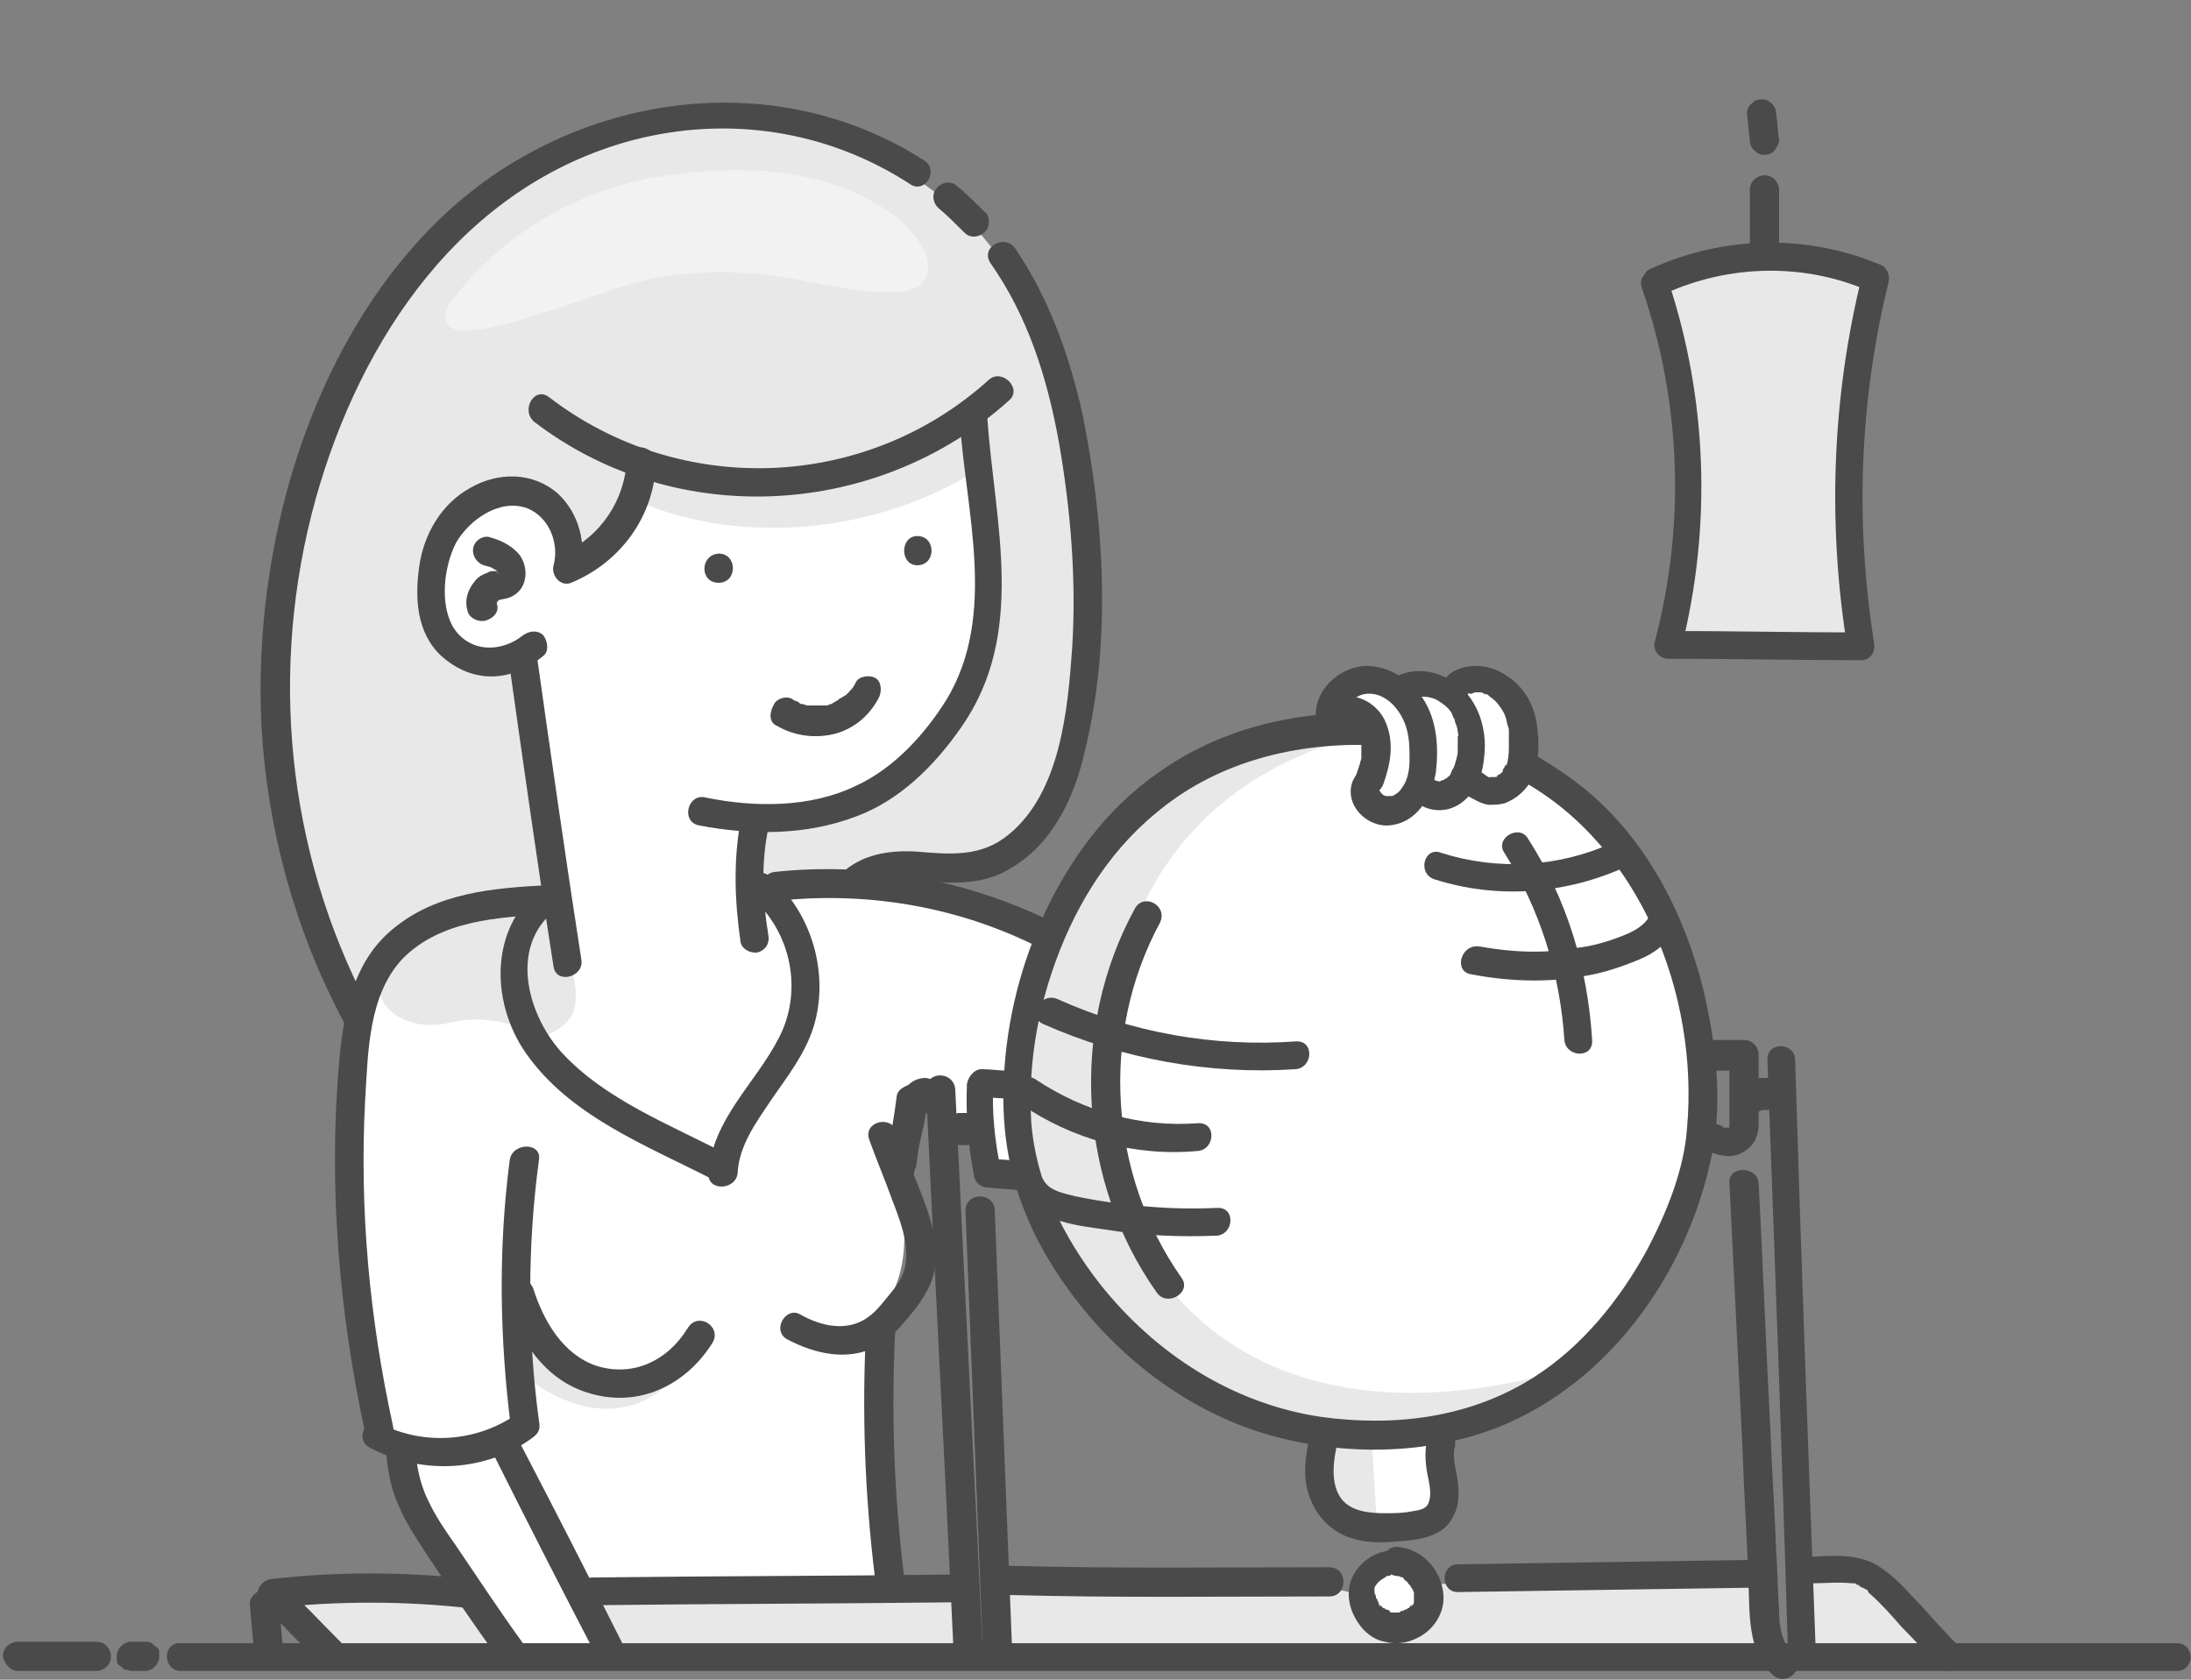 <svg xmlns="http://www.w3.org/2000/svg" xmlns:xlink="http://www.w3.org/1999/xlink" x="0px" y="0px" viewBox="0 0 150 115" style="enable-background:new 0 0 150 115;" xml:space="preserve"><rect x="0" y="0" width="150" height="115" fill="#808080" stroke="none"/><style type="text/css">	.st0{fill:#E8E8E8;}	.st1{fill:#FFFFFF;}	.st2{fill:#F2F2F2;}	.st3{fill:#4A4A4A;}</style><g id="Layer_1"></g><g id="Layer_2">	<g>		<path class="st0" d="M133.7,113.7v0.2c-3.4,0-6.9,0-10.3,0v-0.6c-0.1-1.8-0.1-3.6-0.2-5.4l0.8,0c3.4-0.1,4-0.3,6.1,2   C131.4,111.3,132.2,112.1,133.7,113.7z"></path>		<path class="st0" d="M127.5,44.7c-4.4,0-8.8-0.1-13.2-0.1c2.1-8.1,1.8-16.8-0.9-24.7l0.3-0.2c4.6-2.2,10.2-2.3,14.9-0.2   C126.5,27.7,126.1,36.3,127.5,44.7z"></path>		<path class="st0" d="M121.6,113.9c-8.7,0-17.4,0-26.1,0V112c1.1,0,2.2-0.9,2.3-2.1c0.1-0.5-0.1-1-0.4-1.4l2.4-0.1   c3.6-0.1,15.7-0.3,20.1-0.3l0.8,0c0,0.8,0.1,1.7,0.1,2.5C120.9,111.7,121,113,121.6,113.9z"></path>		<path class="st1" d="M77.5,83.9c-0.8-2-1.4-4-1.6-6.2c-2-0.5-3.8-1.4-5.5-2.5l-0.7,0c0.1-3.3,0.8-7,2.2-10.6   c3.1-7.7,9.8-14.6,21.7-14.4c0.3,0.5,0.4,1.1,0.4,1.7c0,0.7-0.3,1.4-0.5,2.1l0,0.1c-0.4,0.9,0.7,1.8,1.4,1.8   c0.7,0,1.4-0.5,1.8-1.1c0.4-0.6,0.6-1.4,0.6-2.1c0.1-1.3,0-2.7-0.7-3.9c-0.2-0.4-0.5-0.8-0.9-1.1l0.1-0.1c1.1-0.8,2.8-0.5,3.8,0.5   c0.9,1,1.2,2.5,1.1,3.9c-0.1,0.6-0.2,1.2-0.6,1.7l0.5,0.2c0.6,0.3,0.7,0.5,1.4,0.6c0.6,0,1.6-0.4,2-1.8l0.6,0.1   c2.8,1.5,4.9,3.5,6.6,5.7l-0.4,0.3c-1.9,0.9-3.9,1.4-5.9,1.6c1,1.9,1.8,3.9,2.3,6c1.4-0.2,2.8-0.5,4.1-1c0.9-0.4,1.9-0.9,2.3-1.8   l0.5-0.1c1.4,3.1,2.1,6.4,2.4,9.3c0.2,2.6,0.1,4.8-0.2,6.4c-1.3,6.6-8.1,21.5-25.6,19.1c-0.5-0.1-1.1-0.2-1.7-0.3   c-8.3-1.6-15.3-8.3-18.4-16.2c0,0,0,0,0,0l0.2-0.1c0.5,0.9,1.6,1.2,2.6,1.5C74.8,83.5,76.2,83.8,77.5,83.9z"></path>		<path class="st1" d="M114.2,63.6l-0.5,0.1c-0.4,0.9-1.4,1.5-2.3,1.8c-1.3,0.5-2.7,0.9-4.1,1c-0.5-2.1-1.3-4.1-2.3-6   c2.1-0.2,4.1-0.7,5.9-1.6l0.4-0.3C112.5,60.2,113.4,61.8,114.2,63.6z"></path>		<path class="st1" d="M96.7,48.9c0.7,1.2,0.8,2.5,0.7,3.9c-0.1,0.7-0.2,1.5-0.6,2.1c-0.4,0.6-1.1,1.1-1.8,1.1   c-0.7,0-1.8-0.9-1.4-1.8l0-0.1c0.2-0.7,0.5-1.4,0.5-2.1c0-0.6-0.1-1.2-0.4-1.7c-0.1-0.1-0.2-0.2-0.3-0.4c-0.5-0.5-1.4-0.7-2-0.3   l-0.2,0c-0.1-1.3,1.1-2.5,2.4-2.6c0.9-0.1,1.7,0.3,2.4,0.8C96.2,48.1,96.5,48.5,96.7,48.9z"></path>		<path class="st0" d="M95.5,112v1.8c-9.1,0-18.1,0-27.2,0v-0.2c-0.1-1.7-0.1-3.3-0.2-5l1,0c7.8,0.2,17.1,0.1,21.9,0.1l2.3,0.5   c-0.3,1.2,0.7,2.6,1.9,2.8C95.3,112,95.4,112,95.5,112z"></path>		<path class="st1" d="M75.9,77.8c0.3,2.1,0.8,4.2,1.6,6.2c-1.4-0.2-2.7-0.4-4.1-0.7c-1-0.2-2.1-0.6-2.6-1.5l-0.2,0.1   c-0.1-0.3-0.2-0.6-0.3-1c-0.4-1.6-0.7-3.5-0.6-5.7l0.7,0C72.1,76.4,73.9,77.2,75.9,77.8z"></path>		<path class="st0" d="M66.3,28.7c-3.9,2.9-8.6,4.6-13.4,4.8c-3.1,0.1-6.2-0.3-9.1-1.4c-0.1,3.1-2.2,6-5.1,7.1   c0.6-2.1-0.7-5-3.3-5.2c-2.2-0.2-4.6,1.5-5.4,3.5c-0.8,2.1-1,5.1,0.4,6.7c1,1.1,3,2.1,5.2,0.8l0.1,0.1c0.7,4.5,1.3,9.1,2,13.7   c0.1,0.8,0.3,1.8,0.4,2.9l-0.2,0c-0.1,0.1-0.3,0.2-0.4,0.3c-2,0.1-4.1,0.2-6.1,0.8c-2,0.6-3.9,1.6-5.1,3.2   c-0.9,1.2-1.4,2.5-1.6,3.9L24.4,70c-6.7-12.6-7.2-27.2-2.1-40.5c1.9-5,4.7-9.7,8.5-13.4c5.1-5,12.2-8,19.3-7.8   c4.5,0.1,8.9,1.5,12.6,3.9l2.2,1.6c0.6,0.5,1.2,1.1,1.8,1.7l1.9,2.3c3.3,4.7,4.7,10.6,5.4,16.4c0.7,5.6,0.8,11.3-0.5,16.8   c-0.4,1.9-1.1,3.9-2.2,5.5c-1.1,1.6-2.8,3-4.8,3.3c-1.4,0.2-2.9,0-4.3-0.1c-1.4,0-3,0.2-3.9,1.2c-1.8-0.1-3.6,0-5.4,0.2l-0.9,0   l-0.8,0c0-1.4,0.1-2.8,0.3-4.3l0-0.4c2.2,0.1,4.4-0.2,6.4-0.9c3.1-1.1,5.9-3.9,7.6-6.7c1.8-2.8,2.2-6.3,2-9.7   c-0.1-3.3-0.8-6.7-1-10L66.3,28.7z"></path>		<g>			<path class="st2" d="M61.4,14.9c-4.6-3.5-10.6-3.7-16.3-2.8s-11,4.1-14.4,8.8c-1.8,4.3,8.9-0.6,13.4-1.7c3.5-0.8,7.3-0.7,10.8,0    c4.4,0.9,7.8,1.3,8.4-0.1C63.6,18.7,64.1,17.2,61.4,14.9"></path>		</g>		<path class="st1" d="M34.3,99c-2.1,1-4.7,1.1-6.9,0.4c-0.6-0.2-1.1-0.4-1.6-0.7l0.2-0.4c-1.8-8.2-2.4-16.8-1.7-25.2   c0.1-1,0.2-2.1,0.4-3.1c0.3-1.4,0.8-2.8,1.6-3.9c1.2-1.6,3.2-2.7,5.1-3.2c2-0.6,4-0.7,6.1-0.8c-1.8,1.4-2.6,4-2.2,6.2   c0.4,2.4,1.9,4.6,3.8,6.2c1.9,1.6,4.1,2.8,6.3,3.9c1.3,0.6,2.5,1.3,3.8,1.9l0.2,0c0.4-3.4,3.7-5.9,5-9.2c1.4-3.4,0.3-7.7-2.5-10   l0.9,0c1.8-0.2,3.6-0.3,5.4-0.2c4.5,0.2,8.9,1.4,12.9,3.4l0.7,0.3c-1.5,3.6-2.1,7.3-2.2,10.6c-0.1,2.2,0.2,4.1,0.6,5.7L70,80.9   c-0.8-0.1-1.5-0.2-2.3-0.2c-0.2-1.1-0.4-2.2-0.5-3.3l-1.1,0.1c0-0.1-0.1-0.2-0.2-0.1c0,0-0.1,0.1-0.1,0.1l-1.3,0.1   c0-0.6-0.1-1.2-0.1-1.7l-0.6,0c0-0.4-0.6-0.6-0.9-0.4c-0.4,0.2-0.5,0.7-0.6,1.2c-0.2,1.2-0.5,2.5-0.7,3.7l-0.4,0   c0.4,1.3,0.7,2.5,0.7,3.8c0.1,2.1-0.4,4.3-1.8,5.8c0,0,0,0,0,0l0.2,0.2c-0.3,6.1-0.1,12.2,0.6,18.2l0,0.6   c-6.8,0.1-13.5,0.1-20.2,0.2l-0.9,0.5c-1.7-3.3-3.4-6.7-5.1-10L34.3,99z"></path>		<path class="st1" d="M51.3,61.2l0.8,0c2.8,2.3,3.9,6.6,2.5,10c-1.3,3.2-4.6,5.8-5,9.2l-0.2,0c-1.3-0.6-2.5-1.3-3.8-1.9   c-2.2-1.1-4.5-2.3-6.3-3.9c-1.9-1.6-3.4-3.8-3.8-6.2c-0.4-2.3,0.4-4.8,2.2-6.2c0.1-0.1,0.3-0.2,0.4-0.3l0.2,0   c-0.2-1.1-0.3-2.1-0.4-2.9c-0.7-4.5-1.3-9.1-2-13.7L35.6,45c-2.2,1.3-4.2,0.4-5.2-0.8c-1.4-1.7-1.2-4.7-0.4-6.7   c0.8-2,3.2-3.8,5.4-3.5c2.6,0.3,4,3.1,3.3,5.2c2.9-1.1,5-4,5.1-7.1c2.9,1,6,1.5,9.1,1.4c4.8-0.2,9.5-1.9,13.4-4.8l0.3,0.5   c0.2,3.3,0.8,6.7,1,10c0.1,3.3-0.3,6.8-2,9.7c-1.7,2.8-4.5,5.6-7.6,6.7c-2,0.7-4.2,1-6.4,0.9l0,0.4C51.3,58.4,51.2,59.8,51.3,61.2   z"></path>		<path class="st0" d="M66.3,113.8L66.3,113.8c-8.2,0.1-16.4,0.1-24.7,0.1v-0.4c-0.6-1.2-1.2-2.5-1.9-3.7l0.9-0.5   c6.8-0.1,13.5-0.1,20.2-0.2c1.5,0,2.9,0,4.4,0l0.8,0C66.2,110.7,66.3,112.2,66.3,113.8z"></path>		<path class="st1" d="M41.7,113.5v0.4c-2.2,0-4.5,0-6.7,0v-0.3c-1.1-1.6-2-2.8-2.8-4.1c-0.9-1.3-1.7-2.6-2.9-4.3   c-0.8-1.2-1.8-3-1.9-5.8l0-0.1c2.2,0.7,4.8,0.6,6.9-0.4l0.4,0.8c1.7,3.3,3.4,6.7,5.1,10C40.4,111,41,112.2,41.7,113.5z"></path>		<path class="st0" d="M35,113.5v0.3c-4.1,0-8.2,0-12.3,0v-0.2c-1.4-1.4-2.7-2.8-4.1-4.1c4.5-0.5,9-0.5,13.5,0l0.1-0.1   C33,110.7,33.8,112,35,113.5z"></path>	</g>	<path class="st1" d="M90.6,98c0,0-1,4.1,0.4,5.3c1.4,1.3,4.9,2.3,7.6,0.2c0.5-1.8,0.4-5.2-0.2-5.7C96.4,98.3,90.6,98,90.6,98z"></path>	<path class="st1" d="M95.6,107c-0.7,0-2.5,0.7-2.3,2.3c0.1,1.6,1.4,2.1,2.1,2.1c0.7,0,2.4-0.5,2.5-2.1S96.5,107,95.6,107z"></path>	<path class="st0" d="M30.5,44.3c2.1,4.7,4.4,14.3,4.1,17.2c-1.5,0.2-4.1,0.7-6,2.1c-5.3,3.9-1.7,7.4,2.3,6.4c3.1-0.8,6.2,1,6.2,1  c2.1-0.8,2.8-1.8,2-4.9c-0.8-3.1-3.3-21-3.3-21C32.9,46.1,32.3,45.5,30.5,44.3z"></path>	<path class="st0" d="M37.1,28.7C41.5,36.6,56.3,39,67.2,32c-0.4-0.6-0.9-3.3-0.9-3.3C55.2,34.4,47.5,34.2,37.1,28.7z"></path>	<path class="st0" d="M35.8,94.1c3.7,3,7.9,3.3,10.6-0.1c-3.8,0.7-6.2,1.4-10.3-3.3C35.8,92.3,35.8,94.1,35.8,94.1z"></path>	<polygon class="st0" points="32.1,113.5 29,109 32.2,108.5 35,113.9  "></polygon>	<path class="st0" d="M105.1,94.3c-19.4,4.6-28.7-6.6-29.3-17.4C75,62.9,81,53.3,93.6,50.2c-16.8,0.1-23.8,12.3-23.8,26.3  C73.2,97.2,92.7,102,105.1,94.3z"></path>	<path class="st0" d="M93.9,98.3l0.4,6.6c-2.3-0.5-4.1-1.7-4.1-3.5c0-1.7,0.6-3,0.6-3C92.6,98.4,93.9,98.3,93.9,98.3z"></path>	<path class="st1" d="M99.7,47.2c1.5-0.7,4.2-0.5,4.5,1.8c0.2,2.3,0,4.4-1.4,4.7c-1.4,0.3-2.2-0.4-2.1-1.1  C101.2,51,100.6,48.4,99.7,47.2z"></path></g><g id="Layer_3">	<g>		<g>			<path class="st3" d="M12.4,114.4c17.8,0,35.5,0,53.3,0c17.7,0,35.3,0,53,0c10.1,0,20.2,0,30.3,0c1.3,0,1.3-1.9,0-1.9    c-17.8,0-35.5,0-53.3,0c-17.7,0-35.3,0-53,0c-10.1,0-20.2,0-30.3,0C11.1,112.4,11.1,114.4,12.4,114.4L12.4,114.4z"></path>		</g>	</g>	<g>		<g>			<path class="st3" d="M9,114.4c0.3,0,0.6,0,0.9,0c0.1,0,0.3,0,0.4-0.1c0.1,0,0.2-0.1,0.3-0.2c0.1-0.1,0.2-0.2,0.2-0.3    c0.1-0.1,0.1-0.2,0.1-0.4c0-0.1,0-0.2,0-0.3c0-0.2-0.1-0.3-0.3-0.4c-0.1-0.1-0.1-0.1-0.2-0.2c-0.2-0.1-0.3-0.1-0.5-0.1    c-0.3,0-0.6,0-0.9,0c-0.1,0-0.3,0-0.4,0.1c-0.1,0-0.2,0.1-0.3,0.2c-0.1,0.1-0.2,0.2-0.2,0.3c-0.1,0.1-0.1,0.2-0.1,0.4    c0,0.1,0,0.2,0,0.3c0,0.2,0.1,0.3,0.3,0.4c0.1,0.1,0.1,0.1,0.2,0.2C8.7,114.3,8.9,114.4,9,114.4L9,114.4z"></path>		</g>	</g>	<g>		<g>			<path class="st3" d="M1.2,114.4c1.8,0,3.6,0,5.4,0c0.5,0,1-0.4,1-1c0-0.5-0.4-1-1-1c-1.8,0-3.6,0-5.4,0c-0.5,0-1,0.4-1,1    C0.3,113.9,0.7,114.4,1.2,114.4L1.2,114.4z"></path>		</g>	</g>	<g>		<g>			<g>				<path class="st3" d="M93.6,48.8c-5-0.1-10.1,1.1-14.3,4.1c-3.6,2.5-6.2,6.1-8,10.1c-1.6,3.6-2.5,7.5-2.6,11.5     c-0.1,3.9,0.7,7.3,2.5,10.7c3.1,5.7,8.2,10.4,14.3,12.6c5.4,1.9,11.8,2,17.1-0.1c7.5-3,12.8-10.4,14.5-18.2     c0.9-3.8,0.4-8-0.5-11.8c-1.3-5.2-3.9-10.2-8-13.6c-1.1-0.9-2.3-1.7-3.5-2.4c-1.1-0.6-2.1,1.1-1,1.7     c8.2,4.5,12.2,14.7,11.4,23.8c-0.2,2.9-1.4,5.8-2.7,8.3c-1.9,3.5-4.5,6.7-7.8,8.8c-4.4,2.8-9.6,3.4-14.6,2.7     c-6-0.9-11.3-4.3-15.1-9.1c-2.5-3.2-4.4-7-4.7-11.1c-0.2-3.5,0.3-6.9,1.4-10.2c1.4-4.2,3.7-8.1,7.1-10.9c4-3.4,9.2-4.8,14.5-4.7     C94.9,50.8,94.9,48.8,93.6,48.8L93.6,48.8z"></path>			</g>		</g>		<g>			<g>				<path class="st3" d="M89.7,98.1c-0.3,1.5-0.6,3,0,4.5c0.5,1.3,1.5,2.3,2.8,2.7c1.2,0.4,2.4,0.3,3.6,0.2c1.3-0.1,2.8-0.4,3.4-1.7     c0.4-0.7,0.4-1.6,0.3-2.4c-0.1-0.8-0.4-1.6-0.2-2.3c0.3-1.2-1.6-1.7-1.9-0.5c-0.2,0.9-0.1,1.8,0.1,2.7c0.1,0.5,0.2,1.1,0,1.6     c-0.2,0.5-0.8,0.5-1.3,0.6c-0.5,0.1-1.2,0.1-1.7,0.1c-1,0-2.2-0.1-2.9-0.9c-0.9-1.1-0.6-2.8-0.3-4.1c0.1-0.5-0.1-1.1-0.7-1.2     C90.5,97.3,89.8,97.6,89.7,98.1L89.7,98.1z"></path>			</g>		</g>		<g>			<g>				<path class="st3" d="M71.4,70.1c5.4,2.4,11.4,3.5,17.3,3.1c1.2-0.1,1.3-2,0-1.9c-5.6,0.4-11.2-0.6-16.3-2.9     C71.2,67.9,70.3,69.6,71.4,70.1L71.4,70.1z"></path>			</g>		</g>		<g>			<g>				<path class="st3" d="M69.9,75.6c3.5,2.4,7.8,3.6,12.1,3.2c1.2-0.1,1.3-2,0-1.9c-3.9,0.3-7.8-0.8-11.1-3     C69.8,73.2,68.9,74.9,69.9,75.6L69.9,75.6z"></path>			</g>		</g>		<g>			<g>				<path class="st3" d="M70,81.8c1.2,1.9,3.8,2.1,5.8,2.4c2.5,0.4,5,0.5,7.5,0.4c1.2-0.1,1.3-2,0-1.9c-2.2,0.1-4.4,0-6.6-0.3     c-1-0.1-2.1-0.3-3.1-0.5c-0.7-0.2-1.6-0.3-2.1-1C71,79.8,69.3,80.8,70,81.8L70,81.8z"></path>			</g>		</g>		<g>			<g>				<path class="st3" d="M77.7,62.2c-4.5,8.2-3.9,18.7,1.5,26.3c0.7,1,2.4,0,1.7-1c-5-7.1-5.6-16.7-1.5-24.3     C80,62,78.3,61.1,77.7,62.2L77.7,62.2z"></path>			</g>		</g>		<g>			<g>				<path class="st3" d="M98.2,60.2c4.4,1.4,9.1,1,13.2-0.9c0.5-0.2,0.6-0.9,0.3-1.3c-0.3-0.5-0.9-0.6-1.3-0.3     c-3.7,1.7-7.9,1.9-11.7,0.7C97.5,57.9,97,59.8,98.2,60.2L98.2,60.2z"></path>			</g>		</g>		<g>			<g>				<path class="st3" d="M100.7,66.7c2.6,0.5,5.3,0.6,7.9,0.1c1.2-0.2,2.4-0.6,3.6-1.1c1-0.4,2-1.1,2.4-2.1c0.2-0.5,0.1-1-0.3-1.3     c-0.4-0.2-1.1-0.1-1.3,0.3c-0.4,0.8-1.2,1.2-2,1.5c-1,0.4-2.1,0.7-3.1,0.8c-2.2,0.4-4.4,0.3-6.6-0.1     C100,64.6,99.5,66.5,100.7,66.7L100.7,66.7z"></path>			</g>		</g>		<g>			<g>				<path class="st3" d="M103,58.4c2.4,3.8,3.8,8.2,4.1,12.8c0.1,1.2,2,1.3,1.9,0c-0.3-4.9-1.7-9.6-4.4-13.8     C104,56.4,102.3,57.4,103,58.4L103,58.4z"></path>			</g>		</g>		<g>			<g>				<path class="st3" d="M96.3,106.2c-1.4-0.3-2.8,0.3-3.5,1.4c-0.8,1.2-0.5,2.7,0.4,3.8c0.4,0.5,1,0.9,1.6,1     c0.7,0.2,1.5,0.1,2.1-0.2c1.2-0.5,2.1-1.8,1.9-3.2c-0.2-1.6-1.5-3-3.2-3.1c-0.5,0-1,0.5-1,1c0,0.5,0.4,0.9,1,1c0,0,0,0,0.1,0     c0.1,0,0.1,0-0.1,0c0,0,0.1,0,0.1,0c0.1,0,0.2,0.1,0.3,0.1c-0.2,0-0.1-0.1,0,0c0,0,0.1,0,0.1,0.1c0,0,0.1,0.1,0.1,0.1     c0.2,0.1-0.1-0.1,0,0c0.1,0.1,0.2,0.1,0.2,0.2c0,0,0.1,0.1,0.1,0.1c-0.2-0.1-0.1-0.1,0,0c0.1,0.1,0.1,0.2,0.2,0.3     c0.1,0.1,0,0.1,0,0c0,0,0,0.1,0.1,0.2c0,0.1,0,0.1,0,0.2c0,0.1,0,0,0-0.1c0,0,0,0.3,0,0.3c0,0.2,0-0.2,0,0c0,0.1,0,0.1,0,0.2     c0,0,0,0.1,0,0.1c0,0,0,0.1,0,0.1c0.1-0.1,0.1-0.2,0-0.1c0,0.1-0.1,0.2-0.1,0.2c0,0-0.1,0.1-0.1,0.1c0,0,0.1-0.2,0-0.1     c-0.1,0.1-0.1,0.2-0.2,0.2c0,0,0,0,0,0c-0.1,0.1-0.1,0.1,0,0c0,0-0.1,0.1-0.2,0.1c0,0-0.3,0.2-0.3,0.1c0,0,0.2-0.1,0.1,0     c-0.1,0-0.1,0-0.2,0.1c0,0-0.1,0-0.1,0c0,0,0,0-0.1,0c-0.1,0-0.1,0,0.1,0c0,0-0.3,0-0.3,0c-0.1,0,0.2,0.1,0,0c0,0-0.1,0-0.1,0     c-0.1,0-0.1,0-0.2-0.1c-0.2,0,0.1,0,0.1,0c0,0-0.2-0.1-0.3-0.1c0,0-0.1-0.1-0.2-0.1c0,0,0.2,0.2,0,0c-0.1-0.1-0.1-0.1-0.2-0.2     c-0.1-0.1,0,0,0,0.1c0,0-0.1-0.1-0.1-0.2c0,0-0.1-0.3-0.1-0.3c0,0,0.1,0.2,0,0.1c0-0.1,0-0.1-0.1-0.2c0-0.1,0-0.2-0.1-0.3     c0.1,0.3,0,0,0-0.1c0-0.1,0-0.1,0-0.2c0-0.1-0.1,0.2,0,0c0,0,0-0.1,0-0.1c0,0,0-0.1,0-0.1c0-0.1,0-0.1,0,0.1     c0,0,0.1-0.2,0.2-0.3c0-0.1,0.1-0.1,0,0c0,0,0.1-0.1,0.1-0.1c0,0,0.1-0.1,0.1-0.1c0.1-0.1,0.2-0.1,0,0c0.1-0.1,0.2-0.1,0.3-0.2     c0,0,0.1,0,0.1-0.1c0.2-0.1-0.2,0.1,0,0c0.1,0,0.3,0,0.4-0.1c-0.1,0.1-0.2,0,0,0c0.1,0,0.1,0,0.2,0c0,0,0.1,0,0.1,0     c-0.2,0-0.2,0-0.1,0c0,0,0.1,0,0.1,0c0.5,0.1,1.1-0.2,1.2-0.7C97,106.9,96.8,106.3,96.3,106.2L96.3,106.2z"></path>			</g>		</g>		<g>			<g>				<path class="st3" d="M69,73.3c-0.6,0-1.2-0.1-1.8-0.1c-0.5,0-0.9,0.5-1,1c-0.1,2.2,0.1,4.3,0.5,6.4c0.1,0.4,0.5,0.7,0.9,0.7     c0.8,0.1,1.5,0.1,2.3,0.2c0.5,0,1-0.5,1-1c0-0.6-0.4-0.9-1-1c-0.8-0.1-1.5-0.1-2.3-0.2c0.3,0.2,0.6,0.5,0.9,0.7     c-0.4-1.9-0.6-3.9-0.5-5.9c-0.3,0.3-0.7,0.7-1,1c0.6,0,1.2,0.1,1.8,0.1c0.5,0,1-0.5,1-1C70,73.7,69.6,73.3,69,73.3L69,73.3z"></path>			</g>		</g>		<g>			<g>				<path class="st3" d="M117,73.3c0.8,0,1.6,0,2.4,0c-0.3-0.3-0.7-0.7-1-1c0,1.3,0,2.6,0,3.9c0,0.3,0,0.6,0,0.9c0,0,0,0.2,0,0     c0,0,0,0.2,0,0.2c0,0,0.1-0.1,0.1-0.1c-0.1,0.1,0,0,0,0c0,0-0.1,0.1,0,0c-0.1,0-0.1,0-0.2,0c0.1,0,0.1,0,0,0c0,0-0.2,0-0.1,0     c0.1,0-0.1,0-0.1,0c-0.1,0-0.1,0-0.2-0.1c-0.2-0.1-0.3-0.1-0.5-0.2c-0.5-0.2-1.1,0.2-1.2,0.7c-0.1,0.6,0.2,1,0.7,1.2     c0.7,0.3,1.5,0.5,2.2,0.2c0.9-0.4,1.3-1.1,1.3-2.1c0-1.6,0-3.2,0-4.7c0-0.5-0.4-1-1-1c-0.8,0-1.6,0-2.4,0c-0.5,0-1,0.5-1,1     C116,72.8,116.4,73.3,117,73.3L117,73.3z"></path>			</g>		</g>		<g>			<g>				<path class="st3" d="M120.9,75.8C120.9,75.8,120.9,75.8,120.9,75.8c0,0-0.1,0.1-0.1,0.2C120.8,75.9,120.8,75.9,120.9,75.8     c-0.1,0.1-0.1,0.2-0.2,0.2c0,0,0.1-0.1,0.2-0.1c-0.1,0-0.2,0.1-0.2,0.1c0.1,0,0.1,0,0.2-0.1c-0.1,0-0.2,0-0.3,0     c0.1,0,0.1,0,0.2,0c-0.1,0-0.2,0-0.3,0c0,0,0.1,0,0.1,0c0.2,0,0.3,0,0.5,0c0.1,0,0.2-0.1,0.3-0.2c0.1-0.1,0.2-0.2,0.3-0.3     c0.1-0.2,0.1-0.3,0.1-0.5c0-0.1,0-0.2,0-0.3c-0.1-0.2-0.1-0.3-0.3-0.5c-0.1-0.2-0.3-0.3-0.5-0.3c0,0,0,0-0.1,0     c-0.1,0-0.2,0-0.3,0c-0.3,0-0.3,0-0.5,0.1c-0.1,0-0.2,0.1-0.2,0.2c-0.1,0.1-0.3,0.4-0.3,0.5c0,0.2-0.1,0.4,0,0.6     c0.1,0.2,0.2,0.4,0.3,0.5c0.1,0.1,0.3,0.3,0.5,0.3c0.1,0,0.3,0,0.4,0c0.1,0,0.3,0,0.4-0.1c0.1-0.1,0.2-0.1,0.3-0.3     c0.1-0.1,0.1-0.2,0.2-0.3c0-0.1,0-0.2,0-0.3c0-0.2,0-0.3-0.1-0.5c-0.1-0.1-0.1-0.1-0.2-0.2c-0.1-0.1-0.3-0.2-0.4-0.3     c0,0,0,0-0.1,0c0.1,0,0.2,0.1,0.2,0.1c0,0,0,0,0,0c0.1,0.1,0.1,0.1,0.2,0.2c0,0,0,0,0,0c0.1,0.1,0.1,0.1,0.2,0.2c0,0,0,0,0-0.1     c0,0.1,0.1,0.2,0.1,0.2c0,0,0,0,0-0.1c0,0.1,0,0.2,0,0.3c0,0,0,0,0-0.1c0,0.1,0,0.2,0,0.3c0,0,0,0,0-0.1c0,0.1-0.1,0.2-0.1,0.2     c0,0,0,0,0,0c-0.1,0.1-0.1,0.1-0.2,0.2c0,0,0,0,0,0c-0.1,0.1-0.1,0.1-0.2,0.2c0,0,0,0,0,0C121,75.7,120.9,75.7,120.9,75.8     C120.8,75.8,120.8,75.8,120.9,75.8c-0.1,0-0.2,0-0.3,0c0,0,0,0,0.1,0c-0.1,0-0.2,0-0.3,0c0,0,0,0,0.1,0c-0.1,0-0.2-0.1-0.2-0.1     c0,0,0,0,0.1,0c-0.1-0.1-0.1-0.1-0.2-0.2c0,0,0,0,0,0c-0.1-0.1-0.1-0.1-0.2-0.2c0,0,0,0,0,0c0-0.1-0.1-0.2-0.1-0.2     c0,0,0,0,0,0.1c0-0.1,0-0.2,0-0.3c0,0,0,0,0,0c0.4-0.3,0.8-0.6,1.2-0.9c0,0-0.1,0-0.1,0c-0.1,0-0.2,0-0.4,0c-0.1,0-0.3,0-0.4,0     c0,0-0.1,0-0.1,0c0,0,0,0-0.1,0c-0.1,0-0.2,0.1-0.3,0.1c0,0-0.1,0-0.1,0.1c-0.1,0.1-0.2,0.1-0.3,0.2c-0.1,0.1-0.2,0.2-0.2,0.3     c-0.1,0.1-0.1,0.2-0.1,0.4c0,0.1,0,0.3,0,0.4c0,0.1,0.1,0.2,0.2,0.3c0.1,0.1,0.2,0.2,0.3,0.3c0.1,0,0.2,0.1,0.2,0.1     c0.2,0,0.3,0,0.5,0c0.1,0,0.2-0.1,0.2-0.1C120.7,76,120.8,75.9,120.9,75.8L120.9,75.8z"></path>			</g>		</g>		<g>			<g>				<path class="st3" d="M121,72.6c0.5,13.4,1,26.8,1.4,40.2c0,1.3,2,1.3,1.9,0c-0.5-13.4-1-26.8-1.4-40.2     C122.9,71.3,120.9,71.3,121,72.6L121,72.6z"></path>			</g>		</g>		<g>			<g>				<path class="st3" d="M66.2,76.3C66.2,76.3,66.2,76.3,66.2,76.3c0.1,0,0.1,0.1,0.2,0.1c0,0,0,0,0,0c0.1,0.1,0.1,0.1,0.2,0.2     c0,0,0,0,0,0c0.1,0.1,0.1,0.1,0.2,0.2c0,0,0,0,0,0c0,0.1,0.1,0.2,0.1,0.2c0,0,0,0,0-0.1c0,0.1,0,0.2,0,0.3c0,0,0,0,0,0     c0,0.1,0,0.2,0,0.3c0,0,0,0,0,0c0,0.1-0.1,0.2-0.1,0.2c0,0,0,0,0,0c-0.1,0.1-0.1,0.1-0.2,0.2c0,0,0,0,0,0     c-0.1,0.1-0.1,0.1-0.2,0.2c0,0,0,0,0,0c-0.1,0-0.2,0.1-0.2,0.1c0,0,0,0,0,0c-0.1,0-0.2,0-0.3,0c0,0,0,0,0,0c-0.1,0-0.2,0-0.3,0     c0,0,0,0,0,0c-0.1,0-0.2-0.1-0.2-0.1c0,0,0,0,0,0c-0.1-0.1-0.1-0.1-0.2-0.2c0,0,0,0,0,0c-0.1-0.1-0.1-0.1-0.2-0.2c0,0,0,0,0,0     c0-0.1-0.1-0.2-0.1-0.2c0,0,0,0,0,0c0-0.1,0-0.2,0-0.3c0,0,0,0,0,0c0-0.1,0-0.2,0-0.3c0,0,0,0,0,0c0,0.1,0,0.3,0,0.4     c0,0.1,0,0.3,0.1,0.4c0.1,0.1,0.1,0.2,0.3,0.3c0.1,0.1,0.2,0.1,0.3,0.2c0.1,0,0.2,0,0.3,0c0.2,0,0.3,0,0.5-0.1     c0.1-0.1,0.1-0.1,0.2-0.2c0.1-0.1,0.2-0.3,0.3-0.4c0-0.1,0-0.2,0-0.3c0,0,0,0,0,0c0-0.1,0-0.2,0-0.3c0,0,0,0,0,0     c0-0.1-0.1-0.2-0.1-0.2c0,0,0,0,0,0c0,0,0,0,0,0c0-0.1-0.1-0.1-0.2-0.2c0,0,0,0,0,0c-0.1-0.1-0.1-0.1-0.2-0.2c0,0,0,0,0,0     c-0.1,0-0.2-0.1-0.2-0.1c0,0,0,0,0,0c-0.1,0-0.2,0-0.3,0c0,0,0,0,0,0c-0.1,0-0.2,0-0.3,0c0,0,0,0,0,0c-0.1,0-0.2,0.1-0.2,0.1     c0,0,0,0,0,0c0,0-0.2,0.1-0.2,0.2c-0.1,0.1-0.1,0.1-0.2,0.2c0,0,0,0,0,0c0,0.1-0.1,0.2-0.1,0.3c0,0,0,0,0,0c0,0.1,0,0.2,0,0.3     c0,0,0,0,0,0c0,0,0,0,0,0c0,0.1,0,0.2,0,0.3c0,0,0,0,0,0c0.1,0.2,0.1,0.3,0.3,0.5c0,0,0,0,0,0c0.1,0.1,0.1,0.1,0.2,0.2     c0,0,0,0,0,0c0.1,0,0.2,0.1,0.3,0.1c0.1,0,0.3,0,0.4,0c0.1,0,0.3,0,0.4-0.1c0.1-0.1,0.2-0.1,0.3-0.3c0.1-0.1,0.1-0.2,0.2-0.3     c0-0.1,0-0.2,0-0.3c0-0.2,0-0.3-0.1-0.5c-0.1-0.1-0.1-0.1-0.2-0.2C66.5,76.4,66.4,76.3,66.2,76.3L66.2,76.3z"></path>			</g>		</g>		<g>			<g>				<path class="st3" d="M63.4,74.6c0.6,12.9,1.3,25.9,1.9,38.8c0.1,1.2,2,1.3,2,0c-0.6-12.9-1.3-25.9-1.9-38.8     C65.3,73.3,63.4,73.3,63.4,74.6L63.4,74.6z"></path>			</g>		</g>		<g>			<g>				<path class="st3" d="M66.1,82.9c0.4,10.1,0.8,20.2,1.2,30.4c0.3-0.3,0.6-0.7,1-1c-0.4,0-0.7,0-1.1,0c-1.3,0-1.3,1.9,0,1.9     c0.4,0,0.7,0,1.1,0c0.5,0,1-0.4,1-1c-0.4-10.1-0.8-20.2-1.2-30.4C68,81.6,66.1,81.6,66.1,82.9L66.1,82.9z"></path>			</g>		</g>		<g>			<g>				<path class="st3" d="M118.4,81c0.3,6.1,0.6,12.2,0.9,18.3c0.1,3,0.3,5.9,0.4,8.9c0.1,2.2-0.1,4.9,1.7,6.5     c0.9,0.8,2.3-0.5,1.4-1.4c-0.8-0.8-1-1.9-1-3c-0.1-1.4-0.1-2.7-0.2-4.1c-0.1-2.8-0.3-5.6-0.4-8.4c-0.3-5.6-0.5-11.2-0.8-16.8     C120.3,79.8,118.3,79.8,118.4,81L118.4,81z"></path>			</g>		</g>	</g>	<g>		<g>			<path class="st3" d="M36.6,28.9c9.7,7.4,23.5,6.6,32.5-1.5c0.9-0.8-0.5-2.2-1.4-1.4c-8.4,7.6-21.1,8.1-30.1,1.2    C36.6,26.4,35.6,28.1,36.6,28.9L36.6,28.9z"></path>		</g>	</g>	<g>		<g>			<path class="st3" d="M65.7,28.7c0.4,6.3,2.6,13.4-0.9,19.2c-1.5,2.4-3.6,4.7-6.2,5.9c-3.1,1.5-6.9,1.5-10.3,0.8    c-1.2-0.3-1.7,1.6-0.5,1.9c3.6,0.7,7.4,0.7,10.8-0.6c3-1.1,5.4-3.5,7.2-6.1c4.5-6.4,2.3-14,1.8-21.1    C67.6,27.5,65.6,27.5,65.7,28.7L65.7,28.7z"></path>		</g>	</g>	<g>		<g>			<path class="st3" d="M53.2,49.7c1.2,0.7,2.7,0.9,4.1,0.5c1.3-0.4,2.3-1.3,2.9-2.5c0.2-0.5,0.1-1.1-0.3-1.3    c-0.4-0.2-1.1-0.1-1.3,0.3c-0.1,0.2-0.2,0.4-0.4,0.6c-0.1,0.1,0.1-0.2,0,0c0,0-0.1,0.1-0.1,0.1c-0.1,0.1-0.2,0.2-0.2,0.2    c-0.1,0-0.1,0.1-0.2,0.1c-0.1,0.1,0.1-0.1,0,0c-0.1,0.1-0.2,0.1-0.3,0.2c-0.1,0.1-0.2,0.1-0.3,0.2c-0.1,0-0.1,0,0,0    c-0.1,0-0.1,0.1-0.2,0.1c-0.1,0-0.2,0.1-0.3,0.1c-0.1,0-0.1,0-0.2,0c-0.1,0,0.1,0-0.1,0c-0.3,0-0.5,0-0.8,0c-0.2,0,0.1,0,0,0    c-0.1,0-0.1,0-0.2,0c-0.1,0-0.3-0.1-0.4-0.1c-0.1,0-0.1,0-0.2-0.1c0.1,0,0,0,0,0c-0.1-0.1-0.3-0.1-0.4-0.2    c-0.4-0.3-1.1-0.1-1.3,0.3C52.6,48.9,52.7,49.5,53.2,49.7L53.2,49.7z"></path>		</g>	</g>	<g>		<g>			<path class="st3" d="M62.8,38.7c1.3,0,1.3-2,0-2C61.6,36.7,61.6,38.7,62.8,38.7L62.8,38.7z"></path>		</g>	</g>	<g>		<g>			<path class="st3" d="M49.2,39.9c1.3,0,1.3-2,0-2C47.9,38,47.9,39.9,49.2,39.9L49.2,39.9z"></path>		</g>	</g>	<g>		<g>			<path class="st3" d="M42.9,31.5c-0.1,2.7-1.8,5.3-4.4,6.4c0.4,0.4,0.8,0.8,1.2,1.2c0.5-1.9-0.1-4-1.5-5.3c-1.7-1.5-4.1-1.5-6-0.4    c-2,1.1-3.2,3.2-3.5,5.4c-0.3,2.1-0.2,4.5,1.5,6.1c0.9,0.8,1.9,1.3,3.1,1.4c1.5,0.1,2.8-0.5,3.9-1.4c0.4-0.3,0.3-1,0-1.4    c-0.4-0.4-1-0.3-1.4,0c-1.5,1.2-3.7,1.2-4.8-0.6c-0.9-1.6-0.6-4.1,0.2-5.7c0.9-1.6,3-3.1,4.9-2.4c1.5,0.6,2.2,2.4,1.8,3.9    c-0.2,0.7,0.5,1.5,1.2,1.2c3.4-1.4,5.7-4.6,5.8-8.2C44.8,30.3,42.9,30.3,42.9,31.5L42.9,31.5z"></path>		</g>	</g>	<g>		<g>			<path class="st3" d="M34.8,45c1,7.1,2,14.2,3.1,21.2c0.2,1.2,2.1,0.7,1.9-0.5c-1.1-7.1-2.1-14.1-3.1-21.2    C36.5,43.2,34.6,43.8,34.8,45L34.8,45z"></path>		</g>	</g>	<g>		<g>			<path class="st3" d="M34,41.3C34,41.1,34,41.5,34,41.3C34,41.1,34,41.3,34,41.3c0,0,0-0.1,0-0.1C34.1,41,34,41.4,34,41.3    c0-0.1,0-0.1,0.1-0.2C34.2,41.1,34.1,41.1,34,41.3c0-0.1,0.1-0.2,0.1-0.2c0.1-0.1-0.2,0.1,0,0c0.1-0.1-0.2,0.1,0,0    c0.3-0.1,0.7-0.1,1-0.3c0.4-0.2,0.7-0.6,0.8-1c0.2-0.7,0-1.5-0.5-2c-0.5-0.5-1.1-0.8-1.8-1c-0.5-0.2-1.1,0.2-1.2,0.7    c-0.1,0.5,0.2,1,0.7,1.2c0.1,0,0.3,0.1,0.4,0.1c0.1,0,0.2,0.1,0,0c0,0,0.1,0,0.2,0.1c0.1,0,0.1,0.1,0.2,0.1c0.1,0,0.2,0.2,0,0    c0,0,0.1,0.1,0.1,0.1c0,0,0.1,0.1,0.1,0.1c0,0-0.1-0.1-0.1-0.1c0,0,0.1,0.1,0.1,0.2c0,0,0-0.1-0.1-0.1c0,0,0,0.1,0,0.1    c0,0.1,0,0.2,0-0.1c0,0,0,0.1,0,0.1c0,0.2,0-0.3,0,0c0,0.2,0.1-0.2,0-0.1c-0.1,0.1,0.2-0.2,0-0.1c-0.1,0.1,0.2-0.2,0,0    c-0.1,0,0,0,0.1,0c0,0-0.1,0-0.1,0c-0.1,0-0.1,0-0.2,0c-0.1,0-0.3,0-0.4,0.1c-0.3,0.1-0.7,0.3-0.9,0.6c-0.5,0.6-0.7,1.3-0.5,2    c0.1,0.5,0.7,0.8,1.2,0.7C33.9,42.3,34.2,41.8,34,41.3L34,41.3z"></path>		</g>	</g>	<g>		<g>			<path class="st3" d="M50.7,56.2c-0.5,2.8-0.4,5.5,0,8.3c0.1,0.5,0.7,0.8,1.2,0.7c0.6-0.2,0.8-0.7,0.7-1.2c-0.4-2.4-0.5-4.9,0-7.3    c0.1-0.5-0.1-1.1-0.7-1.2C51.4,55.4,50.8,55.7,50.7,56.2L50.7,56.2z"></path>		</g>	</g>	<g>		<g>			<path class="st3" d="M51.4,61.4c2.8,2.4,3.6,6.5,1.9,9.7c-1.6,3.1-4.5,5.5-4.8,9.2c-0.1,1.3,1.9,1.2,2,0c0.1-1.9,1.3-3.5,2.3-5    c1.1-1.6,2.3-3.1,2.9-5c1.1-3.6-0.1-7.8-3-10.3C51.8,59.2,50.4,60.6,51.4,61.4L51.4,61.4z"></path>		</g>	</g>	<g>		<g>			<path class="st3" d="M37.4,60.5c-3.9,2.7-3.9,8-1.4,11.6c3,4.3,8.2,6.3,12.7,8.6c1.1,0.6,2.1-1.1,1-1.7c-3.8-2-8.3-3.7-11.3-7    c-2.4-2.7-3.6-7.5-0.1-9.9C39.4,61.5,38.5,59.8,37.4,60.5L37.4,60.5z"></path>		</g>	</g>	<g>		<g>			<path class="st3" d="M37.5,60.6c-3.7,0.2-7.6,0.5-10.6,3c-2.8,2.3-3.4,5.9-3.7,9.3c-0.7,8.4,0,16.9,1.8,25.2    c0.3,1.2,2.2,0.7,1.9-0.5c-1.6-7.3-2.3-14.8-1.9-22.3c0.2-3.2,0.2-7.2,2.6-9.7c2.6-2.6,6.5-2.8,9.9-3    C38.8,62.5,38.8,60.6,37.5,60.6L37.5,60.6z"></path>		</g>	</g>	<g>		<g>			<path class="st3" d="M25.3,99.1c3.5,1.9,8,1.7,11.2-0.7c0.4-0.3,0.5-0.6,0.4-1.1c-0.8-5.9-0.8-12,0-17.9c0.2-1.2-1.8-1.2-2,0    c-0.8,6.1-0.7,12.3,0.1,18.5c0.1-0.4,0.3-0.7,0.4-1.1c-2.7,1.9-6.3,2.2-9.3,0.7C25.2,96.8,24.2,98.5,25.3,99.1L25.3,99.1z"></path>		</g>	</g>	<g>		<g>			<path class="st3" d="M26.4,99c0.1,1.4,0.3,2.8,0.9,4.1c0.5,1.2,1.2,2.2,1.9,3.3c1.6,2.4,3.2,4.8,4.9,7.1c0.7,1,2.4,0,1.7-1    c-1.6-2.2-3.1-4.5-4.6-6.7c-0.7-1-1.4-2-1.9-3.1c-0.6-1.2-0.8-2.5-0.9-3.8C28.3,97.8,26.3,97.8,26.4,99L26.4,99z"></path>		</g>	</g>	<g>		<g>			<path class="st3" d="M33.9,99.8c2.3,4.6,4.6,9.1,7,13.7c0.6,1.1,2.3,0.1,1.7-1c-2.3-4.6-4.6-9.1-7-13.7    C35,97.7,33.3,98.7,33.9,99.8L33.9,99.8z"></path>		</g>	</g>	<g>		<g>			<path class="st3" d="M53.9,91.7c1.9,1,4.1,1.5,6.1,0.5c0.8-0.4,1.5-1.2,2.1-1.9c0.6-0.7,1.2-1.5,1.6-2.4c0.7-1.7,0.3-3.6-0.3-5.3    c-0.6-1.7-1.4-3.4-2-5.1c-0.4-1.2-2.3-0.7-1.9,0.5c0.5,1.4,1.1,2.8,1.6,4.2c0.5,1.3,1.1,2.8,0.9,4.3c-0.1,0.8-0.5,1.4-1,2    c-0.5,0.6-1,1.3-1.6,1.7c-1.4,1-3.2,0.6-4.6-0.2C53.8,89.4,52.8,91.1,53.9,91.7L53.9,91.7z"></path>		</g>	</g>	<g>		<g>			<path class="st3" d="M40.7,109.9c8.2-0.1,16.4-0.1,24.6-0.2c1.3,0,1.3-2,0-1.9c-8.2,0.1-16.4,0.1-24.6,0.2    C39.4,107.9,39.4,109.9,40.7,109.9L40.7,109.9z"></path>		</g>	</g>	<g>		<g>			<path class="st3" d="M69.1,109.2c7.3,0.2,14.6,0.1,21.9,0.1c1.3,0,1.3-2,0-2c-7.3,0-14.6,0.1-21.9-0.1    C67.9,107.2,67.9,109.2,69.1,109.2L69.1,109.2z"></path>		</g>	</g>	<g>		<g>			<path class="st3" d="M99.8,109c6.7-0.1,13.4-0.2,20.1-0.3c1.3,0,1.3-2,0-1.9c-6.7,0.1-13.4,0.2-20.1,0.3    C98.6,107.1,98.6,109,99.8,109L99.8,109z"></path>		</g>	</g>	<g>		<g>			<path class="st3" d="M91.8,49.9C91.8,49.9,91.9,49.9,91.8,49.9C92,49.9,91.9,49.9,91.8,49.9c0,0,0.1,0,0.1-0.1c0,0,0.1,0,0.1,0    c0.1,0,0,0-0.1,0c0,0,0.1,0,0.2,0c0,0,0.2,0,0.2,0c0,0-0.2,0,0,0c0.1,0,0.1,0,0.2,0c0.2,0.1-0.2-0.1,0,0c0.1,0,0.2,0.1,0.3,0.2    c-0.1,0-0.1-0.1,0,0c0,0,0.1,0.1,0.1,0.1c0.1,0.1-0.1-0.1,0,0c0,0,0.1,0.1,0.1,0.1c0,0.1,0.1,0.1,0.1,0.2c0.1,0.2,0-0.1,0,0    c0,0.1,0.1,0.2,0.1,0.3c0,0.1,0,0.1,0,0.2c0,0.2,0-0.1,0,0c0,0.3,0,0.5,0,0.8c0-0.1,0-0.1,0,0c0,0.1,0,0.1,0,0.2    c0,0.1-0.1,0.3-0.1,0.4c-0.1,0.3-0.2,0.6-0.3,0.9c-0.2,0.5,0.2,1.1,0.7,1.2c0.5,0.1,1-0.2,1.2-0.7c0.5-1.4,0.8-2.9,0.1-4.4    c-0.7-1.4-2.4-2.1-3.8-1.3c-0.4,0.3-0.6,0.9-0.3,1.3C90.8,50,91.3,50.2,91.8,49.9L91.8,49.9z"></path>		</g>	</g>	<g>		<g>			<path class="st3" d="M92.6,53.5c-0.6,1.6,1,3.2,2.6,3c1.8-0.2,2.8-1.9,3.1-3.6c0.2-1.7,0.1-3.6-0.9-5.1c-0.9-1.3-2.4-2.3-4.1-2.2    c-1.8,0.2-3.4,1.8-3.2,3.6c0.1,0.5,0.4,1,1,1c0.5,0,1-0.4,1-1c-0.1-1,0.8-1.8,1.8-1.7c1.2,0.1,2.1,1.3,2.4,2.4    c0.2,0.7,0.2,1.4,0.2,2.1c0,0.6-0.1,1.4-0.5,1.9c-0.1,0.2-0.3,0.4-0.5,0.5c-0.1,0.1-0.2,0.1-0.4,0.1c0,0-0.3,0-0.2,0    c-0.1,0-0.3-0.1-0.4-0.3c0,0-0.1-0.1-0.1-0.2c0,0.1,0,0.1,0-0.1c0,0.1,0,0,0.1-0.1c0.2-0.5-0.2-1.1-0.7-1.2    C93.2,52.6,92.8,53,92.6,53.5L92.6,53.5z"></path>		</g>	</g>	<g>		<g>			<path class="st3" d="M96.5,48.1c0.1-0.1,0.2-0.1,0.3-0.2C96.6,48,97,47.8,97,47.8c0.1,0,0.2,0,0.3-0.1c-0.2,0,0.2,0,0.2,0    c0.3,0,0.7,0.1,1,0.3c0.3,0.2,0.6,0.4,0.8,0.7c0.1,0.1,0.1,0.2,0.2,0.4c0,0.1,0.1,0.1,0.1,0.2c0-0.1,0-0.1,0,0.1    c0.1,0.2,0.2,0.5,0.2,0.7c0,0,0.1,0.4,0,0.3c0,0.1,0,0.2,0,0.3c0,0.3,0,0.6,0,0.8c0,0.2-0.2,0.9-0.3,1.1    c-0.1,0.1-0.1,0.2-0.2,0.4c0.1-0.1-0.1,0.2-0.2,0.2c-0.1,0.1,0.1,0-0.1,0.1c-0.1,0-0.1,0.1-0.2,0.1c0.1,0,0.1,0,0,0    c0,0-0.3,0.1-0.2,0.1c0.1,0-0.2,0-0.2,0c0.3,0-0.3-0.1,0,0c-0.1,0-0.1-0.1-0.2-0.1c0.1,0.1,0.1,0.1,0,0c-0.4-0.4-1-0.4-1.4,0    c-0.4,0.4-0.4,1,0,1.4c0.9,0.8,2.2,0.9,3.2,0.2c1-0.7,1.5-1.9,1.6-3.1c0.3-2.2-0.6-4.7-2.8-5.6c-1.1-0.5-2.5-0.5-3.5,0.2    c-0.4,0.3-0.6,0.9-0.3,1.3C95.4,48.2,96,48.4,96.5,48.1L96.5,48.1z"></path>		</g>	</g>	<g>		<g>			<path class="st3" d="M100.3,54.4c0.6,0.3,1,0.6,1.6,0.7c0.4,0,0.7,0,1.1-0.1c0.8-0.3,1.5-0.9,1.9-1.7c0.5-1.2,0.5-2.5,0.3-3.8    c-0.2-1.3-0.9-2.5-2-3.2c-1.1-0.8-2.7-1-3.9-0.2c-0.4,0.3-0.6,0.8-0.3,1.3c0.2,0.4,0.9,0.7,1.3,0.3c0.1-0.1,0.2-0.1,0.2-0.2    c0,0,0.1-0.1,0.1,0c-0.1,0,0.1,0,0.1,0c0.1,0,0.2-0.1,0.3-0.1c-0.2,0,0.2,0,0.2,0c0.2,0,0,0,0.1,0c0.1,0,0.2,0,0.3,0.1    c0,0,0.3,0.1,0.1,0c0.1,0,0.2,0.1,0.3,0.2c0.3,0.2,0.5,0.4,0.7,0.7c0.3,0.4,0.4,0.7,0.5,1.2c0.1,0.3,0.1,0.3,0.1,0.5    c0,0.3,0,0.5,0,0.8c0,0.5,0,0.8-0.1,1.3c0,0-0.1,0.3-0.1,0.2c0-0.1-0.1,0.1-0.1,0.1c0,0.1-0.1,0.1-0.1,0.2c-0.1,0.2,0.1,0,0,0.1    c-0.1,0.1-0.1,0.1-0.2,0.2c-0.1,0.1,0,0,0,0c-0.1,0-0.3,0.2-0.3,0.2c0,0,0.2-0.1,0.1,0c0,0-0.1,0-0.1,0c-0.1,0-0.1,0-0.2,0    c-0.2,0.1,0.1,0,0.1,0c0,0-0.1,0-0.1,0c-0.1,0-0.1,0-0.2,0c0.1,0,0,0,0,0c0,0-0.1-0.1,0,0c0.1,0.1,0,0-0.1,0    c-0.2-0.1-0.4-0.3-0.6-0.4c-0.5-0.2-1-0.1-1.3,0.3C99.7,53.5,99.8,54.2,100.3,54.4L100.3,54.4z"></path>		</g>	</g>	<g>		<g>			<path class="st3" d="M53,61.7c6.1-0.7,12.3,0.3,17.8,3c1.1,0.6,2.1-1.1,1-1.7C66,60.2,59.4,59,53,59.7    C51.8,59.9,51.8,61.8,53,61.7L53,61.7z"></path>		</g>	</g>	<g>		<g>			<path class="st3" d="M63.3,11C52.7,4.2,38.8,6.5,30,15.1c-8.9,8.7-12.7,22.5-12.1,34.6c0.4,7.1,2.3,14,5.6,20.2    c0.6,1.1,2.3,0.1,1.7-1c-5.6-10.7-6.8-23.1-3.6-34.7c3.1-11.1,10.1-21.5,21.7-24.6c6.5-1.7,13.3-0.7,19,3    C63.3,13.3,64.3,11.7,63.3,11L63.3,11z"></path>		</g>	</g>	<g>		<g>			<path class="st3" d="M67.4,14.5c-0.6-0.6-1.2-1.2-1.8-1.7c-0.2-0.2-0.4-0.3-0.7-0.3c-0.2,0-0.5,0.1-0.7,0.3    c-0.2,0.2-0.3,0.4-0.3,0.7c0,0.2,0.1,0.5,0.3,0.7c0.6,0.5,1.2,1.1,1.8,1.7c0.2,0.2,0.4,0.3,0.7,0.3c0.2,0,0.5-0.1,0.7-0.3    c0.2-0.2,0.3-0.4,0.3-0.7C67.7,14.9,67.6,14.6,67.4,14.5L67.4,14.5z"></path>		</g>	</g>	<g>		<g>			<path class="st3" d="M59,61.2c1.4-1.3,3.5-0.9,5.2-0.8c1.7,0.1,3.4,0,4.9-0.9c3-1.7,4.5-5,5.2-8.2c1.8-7.4,1.3-15.6-0.2-23    c-0.9-4-2.3-7.9-4.6-11.3c-0.7-1-2.4-0.1-1.7,1c2.6,3.7,3.9,7.9,4.7,12.3c0.8,4.6,1.2,9.4,0.9,14.1c-0.3,4.2-0.8,9.8-4.3,12.7    c-1.9,1.6-4,1.4-6.4,1.2c-1.9-0.1-3.7,0.2-5.1,1.5C56.7,60.7,58.1,62.1,59,61.2L59,61.2z"></path>		</g>	</g>	<g>		<g>			<path class="st3" d="M32.1,108.1c-4.5-0.5-9-0.5-13.5,0c-0.8,0.1-1.3,1-0.7,1.7c1.4,1.4,2.7,2.8,4.1,4.1c0.9,0.9,2.3-0.5,1.4-1.4    c-1.4-1.4-2.7-2.8-4.1-4.1c-0.2,0.6-0.5,1.1-0.7,1.7c4.5-0.5,9-0.5,13.5,0c0.5,0.1,1-0.5,1-1C33,108.5,32.6,108.2,32.1,108.1    L32.1,108.1z"></path>		</g>	</g>	<g>		<g>			<path class="st3" d="M17.1,109.8c0.1,1.1,0.2,2.3,0.3,3.4c0,0.3,0.1,0.5,0.3,0.7c0.2,0.2,0.4,0.3,0.7,0.3c0.5,0,1-0.4,1-1    c0-0.1,0-0.3,0-0.4c0-0.5-0.5-1-1-1c-0.5,0-1,0.4-1,1c0,0.1,0,0.3,0,0.4c0.7,0,1.3,0,2,0c-0.1-1.1-0.2-2.3-0.3-3.4    c0-0.3-0.1-0.5-0.3-0.7c-0.2-0.2-0.4-0.3-0.7-0.3C17.6,108.9,17.1,109.3,17.1,109.8L17.1,109.8z"></path>		</g>	</g>	<g>		<g>			<path class="st3" d="M124,108.4c0.9,0,1.9-0.1,2.8,0c0.2,0-0.1,0,0.1,0c0.1,0,0.2,0,0.2,0.1c0.1,0,0.2,0,0.2,0.1    c0,0,0.2,0.1,0.1,0c-0.1,0,0.1,0.1,0.1,0.1c0.1,0,0.2,0.1,0.2,0.1c0.1,0,0.2,0.1,0.2,0.2c0.1,0.1,0.1,0.1,0.1,0.1    c0.8,0.7,1.5,1.5,2.2,2.3c0.9,0.9,1.7,1.8,2.5,2.7c0.8,0.9,2.2-0.5,1.4-1.4c-0.9-0.9-1.8-1.9-2.6-2.8c-0.8-0.8-1.5-1.7-2.5-2.4    c-1.5-1.2-3.4-1-5.3-0.9C122.7,106.5,122.7,108.4,124,108.4L124,108.4z"></path>		</g>	</g>	<g>		<g>			<path class="st3" d="M112.4,19.7c2.7,7.8,3,16.2,0.9,24.2c-0.2,0.6,0.3,1.2,0.9,1.2c4.4,0,8.8,0.1,13.2,0.1c0.7,0,1-0.6,0.9-1.2    c-1.3-8.2-1-16.6,1-24.7c0.1-0.4-0.1-0.9-0.4-1.1c-5.1-2.2-10.8-2.1-15.9,0.2c-1.1,0.5-0.1,2.2,1,1.7c4.4-2,9.5-2.1,13.9-0.2    c-0.1-0.4-0.3-0.7-0.4-1.1c-2.1,8.4-2.4,17.2-1,25.7c0.3-0.4,0.6-0.8,0.9-1.2c-4.4,0-8.8-0.1-13.2-0.1c0.3,0.4,0.6,0.8,0.9,1.2    c2.1-8.3,1.8-17.1-0.9-25.2C113.9,18,112,18.5,112.4,19.7L112.4,19.7z"></path>		</g>	</g>	<g>		<g>			<path class="st3" d="M121.8,16.8c0-1.3,0-2.5,0-3.8c0-0.5-0.4-1-1-1c-0.5,0-1,0.4-1,1c0,1.3,0,2.5,0,3.8c0,0.5,0.4,1,1,1    C121.3,17.8,121.8,17.4,121.8,16.8L121.8,16.8z"></path>		</g>	</g>	<g>		<g>			<path class="st3" d="M121.8,9.6c-0.1-0.6-0.1-1.2-0.2-1.8c0-0.1,0-0.3-0.1-0.4c0-0.1-0.1-0.2-0.2-0.3c-0.2-0.2-0.4-0.3-0.7-0.3    c-0.3,0-0.5,0.1-0.7,0.3c-0.2,0.2-0.3,0.4-0.3,0.7c0.1,0.6,0.1,1.2,0.2,1.8c0,0.1,0,0.3,0.1,0.4c0,0.1,0.1,0.2,0.2,0.3    c0.2,0.2,0.4,0.3,0.7,0.3c0.3,0,0.5-0.1,0.7-0.3C121.6,10.1,121.8,9.9,121.8,9.6L121.8,9.6z"></path>		</g>	</g>	<g>		<g>			<path class="st3" d="M61.4,75c-0.2,1.6-0.5,3.1-0.7,4.7c-0.1,0.5,0.1,1.1,0.7,1.2c0.5,0.1,1.1-0.1,1.2-0.7    c0.2-1.1,0.4-2.2,0.7-3.4c0-0.2,0.1-0.5,0.1-0.7c0-0.1,0.1-0.3,0.1-0.3c0,0-0.1,0.2,0,0c0,0,0.1-0.1,0.1-0.1c0,0,0,0.1-0.1,0.1    c0.1-0.1,0.1-0.1,0,0c-0.1,0.1,0.1,0-0.1,0c-0.2,0.1,0.1,0-0.1,0c-0.1,0-0.1,0,0,0c0,0-0.1,0-0.1,0c0,0,0.1,0,0.1,0    c0,0-0.2-0.1-0.1,0c0,0-0.1-0.1-0.1-0.1c-0.1-0.1-0.1-0.2-0.1-0.1c0,0,0,0,0-0.1c-0.1-0.1-0.1-0.3,0-0.4c0,0.3,0,0.5,0.1,0.8    c0.1,0.2,0.4,0.4,0.6,0.4c0.5,0.1,1.1-0.1,1.2-0.7c0.1-0.5,0-0.9-0.4-1.3c-0.3-0.3-0.7-0.4-1.1-0.5c-0.9,0-1.5,0.6-1.8,1.4    c-0.2,0.6-0.3,1.3-0.4,2c-0.1,0.8-0.3,1.5-0.4,2.3c0.6,0.2,1.3,0.3,1.9,0.5c0.2-1.6,0.5-3.1,0.7-4.7c0.1-0.5-0.1-1.1-0.7-1.2    C62.1,74.3,61.5,74.5,61.4,75L61.4,75z"></path>		</g>	</g>	<g>		<g>			<path class="st3" d="M59.3,90.9c-0.3,5.7-0.1,11.4,0.6,17.1c0.1,1.2,2.1,1.2,2,0c-0.7-5.7-0.9-11.4-0.6-17.1    C61.3,89.7,59.4,89.7,59.3,90.9L59.3,90.9z"></path>		</g>	</g>	<g>		<g>			<path class="st3" d="M34.5,88.7c1,2.9,2.7,5.8,5.9,6.7c3.4,1,6.6-0.6,8.4-3.5c0.6-1.1-1-2.1-1.7-1c-1.4,2.3-3.8,3.4-6.3,2.6    c-2.3-0.8-3.6-3.1-4.3-5.3C36,87,34.1,87.5,34.5,88.7L34.5,88.7z"></path>		</g>	</g></g></svg>